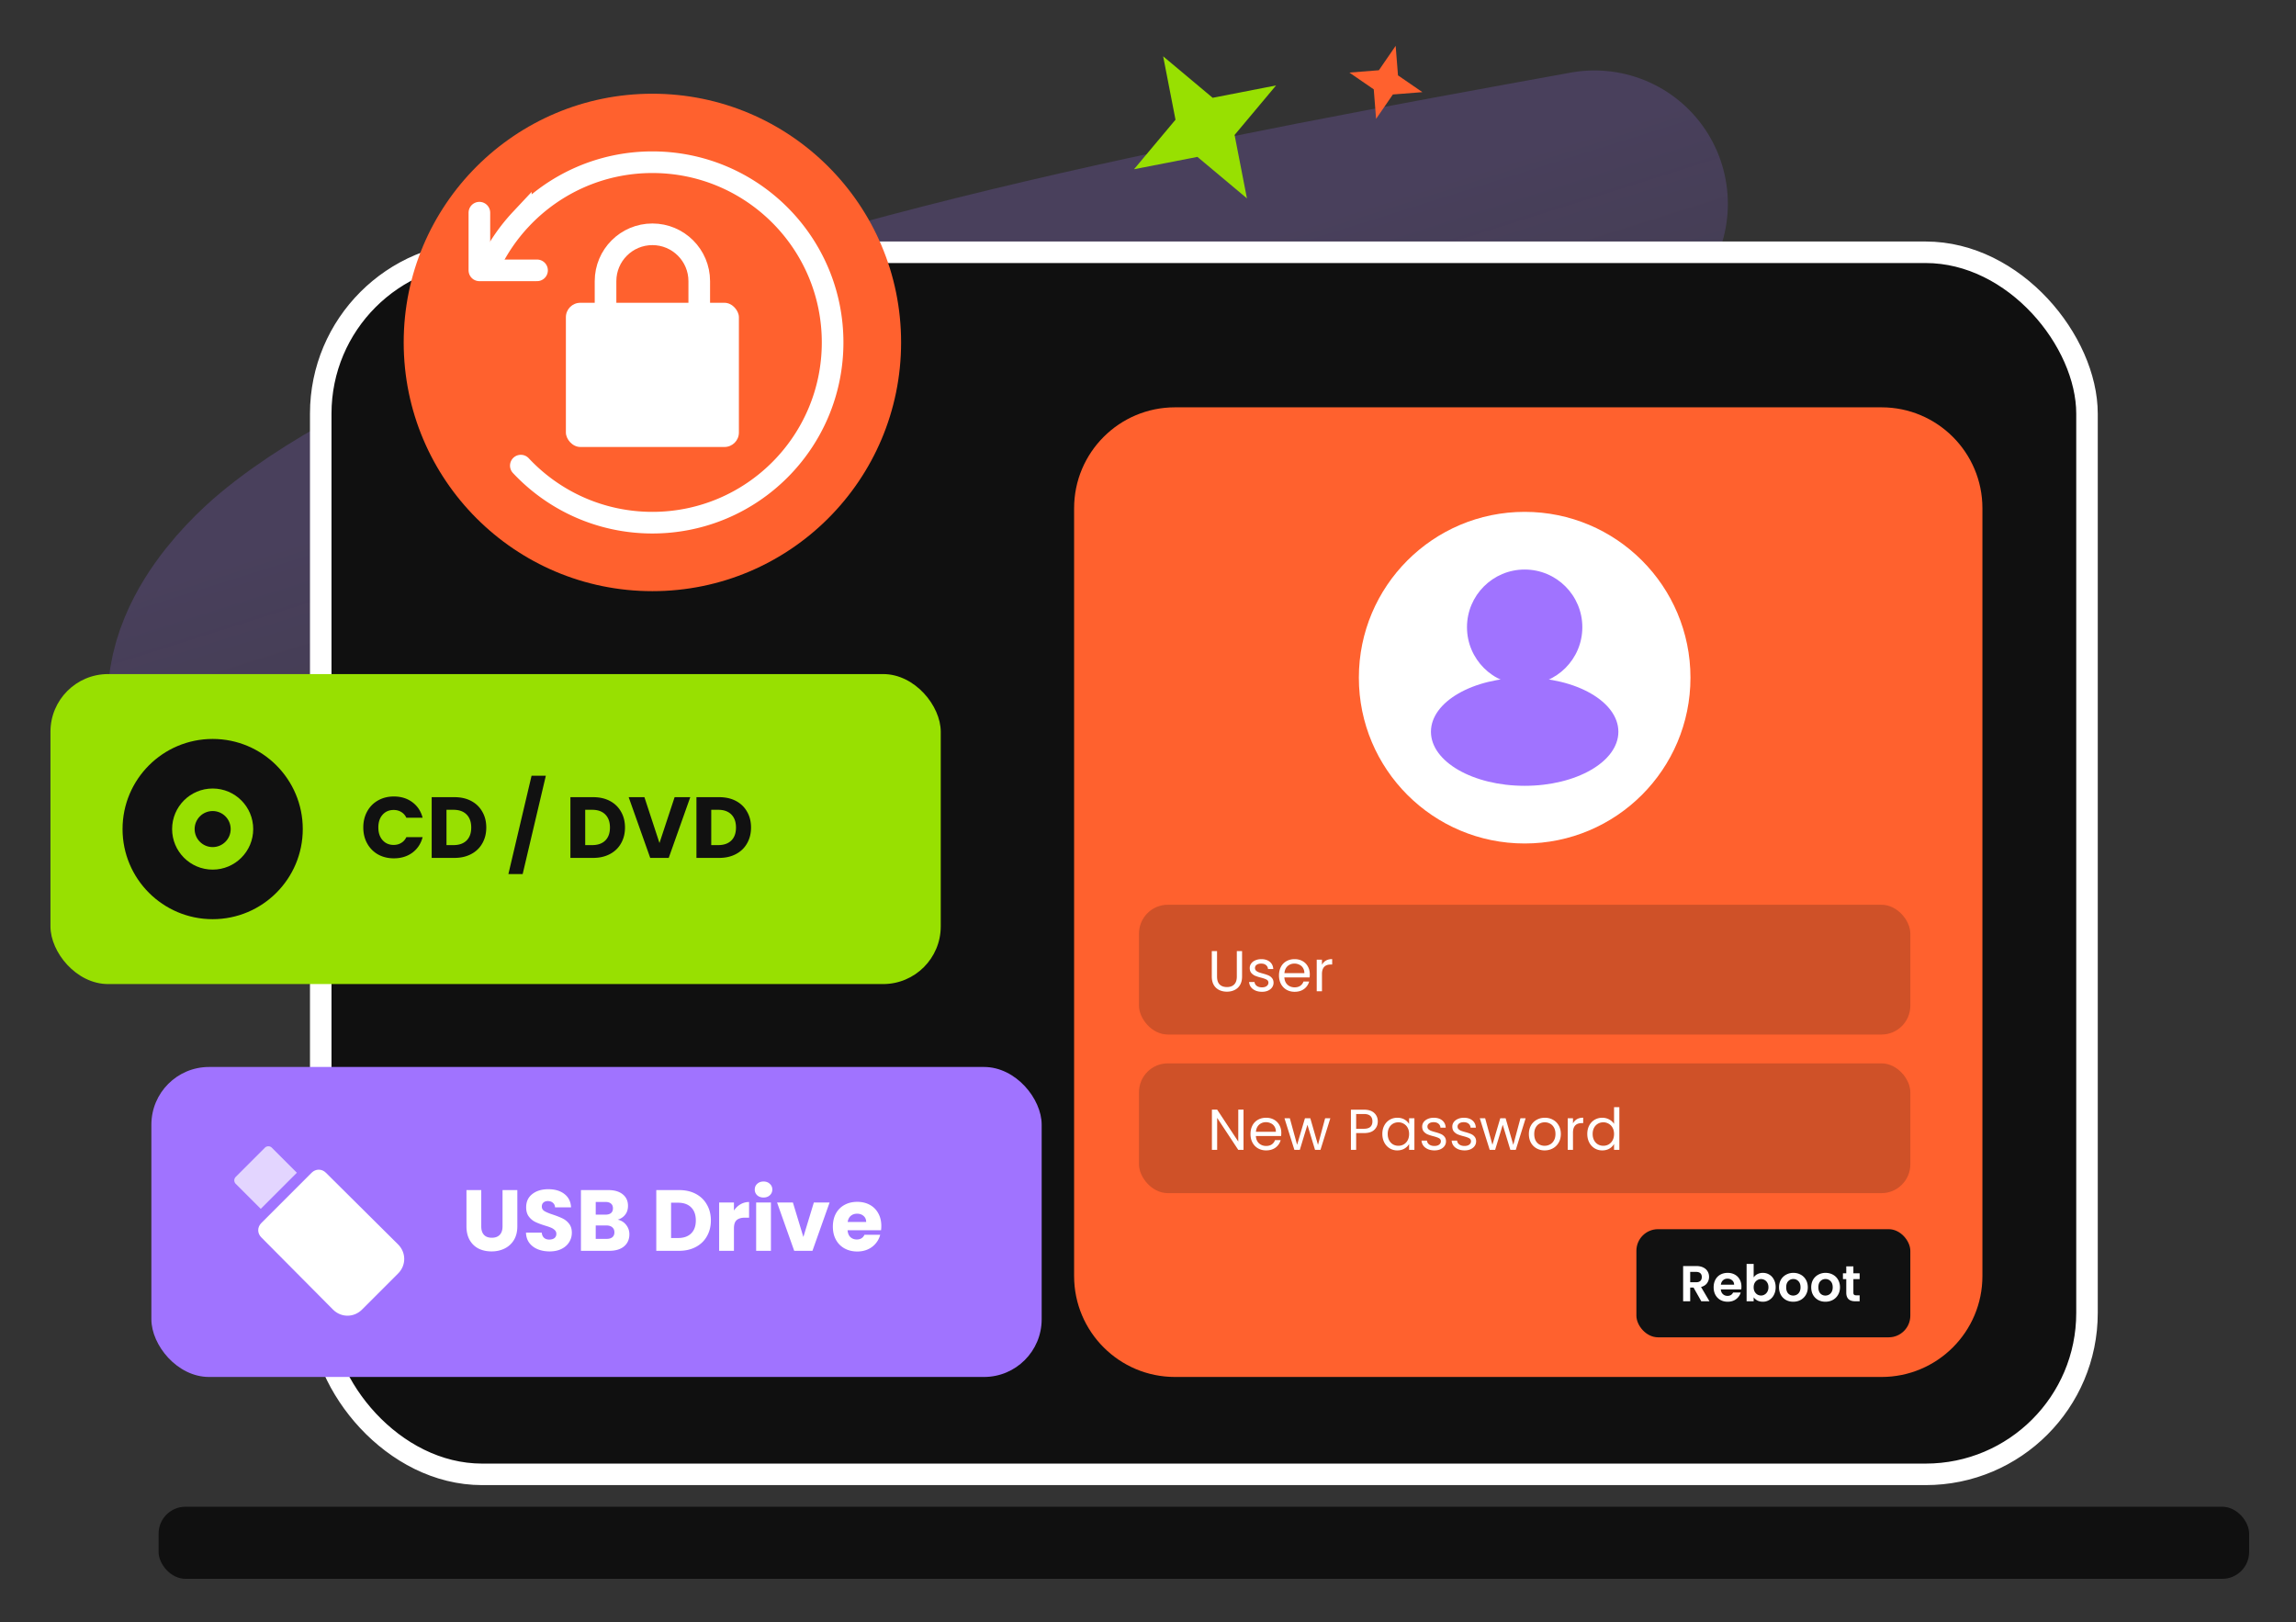 <svg xmlns="http://www.w3.org/2000/svg" width="637" height="450" fill="none"><rect width="100%" height="100%" fill="#333333" stroke="none"/><g clip-path="url(#a)"><path stroke="url(#b)" stroke-linecap="round" stroke-width="74" d="M442.376 56.546c-100.1 18.173-200.352 36.491-294.748 74.329-18.065 7.241-46.168 20.333-62.985 34.426-5.601 4.693-24.046 21.955-15.625 37.798 8.524 16.036 30.379 23.724 39.581 27.56 66.814 27.856 134.573 38.546 201.115 51.885 32.42 6.5 113.828 21.001 148.915 32.48 14.766 4.831 29.985 9.746 44.009 20.168 30.69 22.808 6.171 38.528-7.281 48.122-28.879 20.596-72.801 33.636-105.288 41.558-43.871 10.696-75.211 14.393-120.831 15.088-24.946.38-.305 1.524-25.663-4.862-58.102-14.632 13.686-13.308 33.25-10.486 10.506 1.515 19.547 3.075 29.816 5.586 7.955 1.944 3.344.227 2.919 1.649" opacity=".2"/><path fill="#98E001" d="m322.703 15.622 13.736 11.508 17.589-3.427-11.507 13.737 3.426 17.589-13.736-11.508-17.589 3.426 11.507-13.736z"/><path fill="#FF612E" d="m387.21 12.715.647 8.192 6.771 4.655-8.192.646-4.655 6.771-.647-8.191-6.771-4.656 8.192-.646z"/><rect width="490.03" height="339.03" x="88.985" y="69.985" fill="#101010" stroke="#fff" stroke-width="5.97" rx="44.772"/><rect width="580" height="20" x="44" y="418" fill="#101010" rx="7.462"/><path fill="#FF612E" d="M550 354c0 15.464-12.536 28-28 28H326c-15.464 0-28-12.536-28-28V141c0-15.464 12.536-28 28-28h196c15.464 0 28 12.536 28 28z"/><circle cx="423" cy="188" r="46" fill="#fff"/><circle cx="423" cy="174" r="16" fill="#A073FF"/><ellipse cx="423" cy="203" fill="#A073FF" rx="26" ry="15"/><rect width="214" height="36" x="316" y="251" fill="#111" opacity=".2" rx="8"/><path fill="#fff" d="M337.656 263.848v7.056q0 1.488.72 2.208.736.72 2.032.72 1.28 0 2-.72.736-.72.736-2.208v-7.056h1.456v7.04q0 1.392-.56 2.352a3.5 3.5 0 0 1-1.52 1.408q-.944.464-2.128.464t-2.144-.464a3.54 3.54 0 0 1-1.504-1.408q-.544-.96-.544-2.352v-7.04zm12.477 11.296q-1.008 0-1.808-.336-.8-.352-1.264-.96a2.6 2.6 0 0 1-.512-1.424h1.504q.064.656.608 1.072.56.416 1.456.416.832 0 1.312-.368t.48-.928q0-.576-.512-.848-.512-.288-1.584-.56a13 13 0 0 1-1.6-.512 3.04 3.04 0 0 1-1.056-.784q-.432-.528-.432-1.376 0-.672.4-1.232t1.136-.88q.737-.336 1.68-.336 1.457 0 2.352.736t.96 2.016h-1.456a1.5 1.5 0 0 0-.56-1.104q-.497-.416-1.344-.416-.785 0-1.248.336-.464.336-.464.88 0 .432.272.72.288.272.704.448.432.16 1.184.368.944.256 1.536.512.593.24 1.008.736.432.497.448 1.296 0 .72-.4 1.296t-1.136.912q-.72.32-1.664.32m13.255-4.864q0 .416-.048.88h-7.008q.08 1.296.88 2.032.816.72 1.968.72.945 0 1.568-.432.64-.448.896-1.184h1.568a3.8 3.8 0 0 1-1.408 2.064q-1.055.784-2.624.784-1.248 0-2.24-.56a4 4 0 0 1-1.536-1.584q-.56-1.04-.56-2.4t.544-2.384a3.8 3.8 0 0 1 1.52-1.568q.993-.56 2.272-.56 1.248 0 2.208.544a3.7 3.7 0 0 1 1.472 1.504q.528.944.528 2.144m-1.504-.304q0-.832-.368-1.424a2.3 2.3 0 0 0-1.008-.912 3 3 0 0 0-1.392-.32q-1.104 0-1.888.704-.768.704-.88 1.952zm4.882-2.32a2.8 2.8 0 0 1 1.088-1.168q.72-.416 1.744-.416v1.504h-.384q-2.448 0-2.448 2.656V275h-1.456v-8.768h1.456z"/><rect width="214" height="36" x="316" y="295" fill="#111" opacity=".2" rx="8"/><path fill="#fff" d="M345 319h-1.456l-5.856-8.88V319h-1.456v-11.168h1.456l5.856 8.864v-8.864H345zm10.482-4.72q0 .416-.048.88h-7.008q.08 1.296.88 2.032.816.72 1.968.72.944 0 1.568-.432.64-.448.896-1.184h1.568a3.8 3.8 0 0 1-1.408 2.064q-1.056.784-2.624.784-1.248 0-2.24-.56a4 4 0 0 1-1.536-1.584q-.56-1.04-.56-2.4t.544-2.384a3.8 3.8 0 0 1 1.52-1.568q.992-.56 2.272-.56 1.248 0 2.208.544a3.7 3.7 0 0 1 1.472 1.504q.528.944.528 2.144m-1.504-.304q0-.832-.368-1.424a2.3 2.3 0 0 0-1.008-.912 3 3 0 0 0-1.392-.32q-1.104 0-1.888.704-.768.704-.88 1.952zm15.106-3.744L366.348 319h-1.504l-2.112-6.96-2.112 6.96h-1.504l-2.752-8.768h1.488l2.016 7.36 2.176-7.36h1.488l2.128 7.376 1.984-7.376zm13.167.88q0 1.392-.96 2.32-.945.912-2.896.912h-2.144V319h-1.456v-11.152h3.6q1.887 0 2.864.912.992.912.992 2.352m-3.856 2.032q1.216 0 1.792-.528t.576-1.504q0-2.064-2.368-2.064h-2.144v4.096zm5.121 1.44q0-1.344.544-2.352a3.95 3.95 0 0 1 1.488-1.584 4.15 4.15 0 0 1 2.128-.56q1.152 0 2 .496.848.497 1.264 1.248v-1.6h1.472V319h-1.472v-1.632q-.432.768-1.296 1.28-.848.496-1.984.496a3.97 3.97 0 0 1-2.112-.576 4.05 4.05 0 0 1-1.488-1.616q-.544-1.04-.544-2.368m7.424.016q0-.992-.4-1.728a2.75 2.75 0 0 0-1.088-1.12 2.85 2.85 0 0 0-1.488-.4q-.816 0-1.488.384a2.8 2.8 0 0 0-1.072 1.12q-.4.736-.4 1.728 0 1.008.4 1.76.4.736 1.072 1.136.672.384 1.488.384t1.488-.384a2.86 2.86 0 0 0 1.088-1.136q.4-.752.4-1.744m7.037 4.544q-1.008 0-1.808-.336-.8-.352-1.264-.96a2.6 2.6 0 0 1-.512-1.424h1.504q.063.656.608 1.072.56.416 1.456.416.832 0 1.312-.368t.48-.928q0-.576-.512-.848-.513-.288-1.584-.56a13 13 0 0 1-1.6-.512 3 3 0 0 1-1.056-.784q-.432-.528-.432-1.376 0-.672.4-1.232t1.136-.88q.735-.336 1.68-.336 1.455 0 2.352.736.895.736.96 2.016h-1.456a1.5 1.5 0 0 0-.56-1.104q-.497-.416-1.344-.416-.785 0-1.248.336-.465.336-.464.88 0 .432.272.72.288.272.704.448.432.16 1.184.368.944.256 1.536.512.591.24 1.008.736.432.497.448 1.296 0 .72-.4 1.296t-1.136.912q-.72.32-1.664.32m8.359 0q-1.008 0-1.808-.336-.8-.352-1.264-.96a2.6 2.6 0 0 1-.512-1.424h1.504q.064.656.608 1.072.56.416 1.456.416.832 0 1.312-.368t.48-.928q0-.576-.512-.848-.512-.288-1.584-.56a13 13 0 0 1-1.6-.512 3.04 3.04 0 0 1-1.056-.784q-.432-.528-.432-1.376 0-.672.4-1.232t1.136-.88q.737-.336 1.68-.336 1.457 0 2.352.736t.96 2.016H408a1.5 1.5 0 0 0-.56-1.104q-.497-.416-1.344-.416-.784 0-1.248.336t-.464.88q0 .432.272.72.288.272.704.448.432.16 1.184.368.944.256 1.536.512.593.24 1.008.736.432.497.448 1.296 0 .72-.4 1.296t-1.136.912q-.72.32-1.664.32m16.935-8.912L420.535 319h-1.504l-2.112-6.96-2.112 6.96h-1.504l-2.752-8.768h1.488l2.016 7.36 2.176-7.36h1.488l2.128 7.376 1.984-7.376zm5.269 8.912a4.54 4.54 0 0 1-2.24-.56 4.07 4.07 0 0 1-1.568-1.584q-.56-1.04-.56-2.4 0-1.344.576-2.368a4 4 0 0 1 1.6-1.584q1.008-.56 2.256-.56t2.256.56q1.008.544 1.584 1.568.592 1.024.592 2.384t-.608 2.4a4.1 4.1 0 0 1-1.616 1.584q-1.024.56-2.272.56m0-1.28q.785 0 1.472-.368a2.74 2.74 0 0 0 1.104-1.104q.432-.736.432-1.792t-.416-1.792-1.088-1.088a3 3 0 0 0-1.456-.368q-.8 0-1.472.368-.656.352-1.056 1.088t-.4 1.792q0 1.072.384 1.808.4.736 1.056 1.104.657.352 1.44.352m7.867-6.208a2.8 2.8 0 0 1 1.088-1.168q.72-.416 1.744-.416v1.504h-.384q-2.448 0-2.448 2.656V319h-1.456v-8.768h1.456zm3.969 2.928q0-1.344.544-2.352a3.94 3.94 0 0 1 1.488-1.584 4.2 4.2 0 0 1 2.144-.56q1.023 0 1.904.48.879.464 1.344 1.232v-4.64h1.472V319H447.8v-1.648q-.432.784-1.28 1.296-.849.496-1.984.496a4.06 4.06 0 0 1-2.128-.576 4.03 4.03 0 0 1-1.488-1.616q-.544-1.04-.544-2.368m7.424.016q0-.992-.4-1.728a2.76 2.76 0 0 0-1.088-1.12 2.85 2.85 0 0 0-1.488-.4q-.816 0-1.488.384a2.8 2.8 0 0 0-1.072 1.12q-.4.736-.4 1.728 0 1.008.4 1.76.4.736 1.072 1.136.672.384 1.488.384t1.488-.384a2.87 2.87 0 0 0 1.088-1.136q.4-.752.4-1.744"/><rect width="76" height="30" x="454" y="341" fill="#111" rx="6"/><path fill="#fff" d="m472.006 361-2.156-3.808h-.924V361h-1.96v-9.772h3.668q1.134 0 1.932.406.798.392 1.19 1.078.406.672.406 1.512 0 .966-.56 1.75-.56.77-1.666 1.064l2.338 3.962zm-3.08-5.278h1.638q.798 0 1.19-.378.392-.392.392-1.078 0-.672-.392-1.036-.392-.378-1.19-.378h-1.638zm14.219 1.232q0 .42-.056.756h-5.67q.069.84.588 1.316t1.274.476q1.092 0 1.554-.938h2.114a3.57 3.57 0 0 1-1.288 1.848q-.952.714-2.338.714-1.12 0-2.016-.49a3.6 3.6 0 0 1-1.386-1.414q-.49-.91-.49-2.1 0-1.204.49-2.114a3.4 3.4 0 0 1 1.372-1.4q.882-.49 2.03-.49 1.106 0 1.974.476.882.476 1.358 1.358.49.868.49 2.002m-2.03-.56q-.015-.756-.546-1.204-.532-.462-1.302-.462-.728 0-1.232.448-.49.433-.602 1.218zm5.42-2.016a2.8 2.8 0 0 1 1.036-.91 3.26 3.26 0 0 1 1.526-.35q.994 0 1.792.49.813.49 1.274 1.4.476.896.476 2.086t-.476 2.114a3.47 3.47 0 0 1-1.274 1.414 3.3 3.3 0 0 1-1.792.504q-.867 0-1.526-.336a3.04 3.04 0 0 1-1.036-.896V361h-1.96v-10.36h1.96zm4.102 2.716q0-.7-.294-1.204a1.9 1.9 0 0 0-.756-.784 2 2 0 0 0-1.008-.266q-.531 0-1.008.28a2.04 2.04 0 0 0-.756.784q-.28.517-.28 1.218 0 .7.28 1.218.294.518.756.798.477.266 1.008.266.546 0 1.008-.28.477-.28.756-.798.294-.518.294-1.232m6.871 4.032q-1.12 0-2.016-.49a3.67 3.67 0 0 1-1.414-1.414q-.504-.91-.504-2.1t.518-2.1a3.64 3.64 0 0 1 1.442-1.4 4.1 4.1 0 0 1 2.03-.504q1.12 0 2.03.504a3.56 3.56 0 0 1 1.428 1.4q.531.91.532 2.1 0 1.19-.546 2.1a3.7 3.7 0 0 1-1.456 1.414q-.91.49-2.044.49m0-1.708q.531 0 .994-.252a1.9 1.9 0 0 0 .756-.784q.28-.518.28-1.26 0-1.106-.588-1.694a1.88 1.88 0 0 0-1.414-.602q-.84 0-1.414.602-.56.588-.56 1.694t.546 1.708q.56.588 1.4.588m8.927 1.708q-1.119 0-2.016-.49a3.7 3.7 0 0 1-1.414-1.414q-.504-.91-.504-2.1t.518-2.1a3.65 3.65 0 0 1 1.442-1.4 4.1 4.1 0 0 1 2.03-.504q1.12 0 2.03.504a3.55 3.55 0 0 1 1.428 1.4q.532.91.532 2.1t-.546 2.1a3.7 3.7 0 0 1-1.456 1.414q-.91.49-2.044.49m0-1.708q.532 0 .994-.252.477-.266.756-.784.28-.518.28-1.26 0-1.106-.588-1.694a1.88 1.88 0 0 0-1.414-.602q-.84 0-1.414.602-.56.588-.56 1.694t.546 1.708q.56.588 1.4.588m7.766-4.564v3.752q0 .392.182.574.196.168.644.168h.91V361h-1.232q-2.478 0-2.478-2.408v-3.738h-.924v-1.61h.924v-1.918h1.974v1.918h1.736v1.61z"/><rect width="247" height="86" x="42" y="296" fill="#A073FF" rx="16"/><path fill="#fff" d="m86.46 325.339-13.972 13.973c-1.13 1.129-1.13 2.823 0 3.952l19.9 20.042c2.259 2.259 5.787 2.259 8.046 0l10.021-10.021c2.258-2.258 2.258-5.787 0-8.045l-20.042-19.901c-1.13-1.129-2.823-1.129-3.952 0"/><path fill="#fff" d="m73.469 318.423-8.046 8.045c-.564.565-.564 1.412 0 1.976l6.916 6.916 10.022-10.021-6.916-6.916a1.365 1.365 0 0 0-1.976 0" opacity=".7"/><path fill="#fff" d="M133.52 330.152v10.08q0 1.512.744 2.328t2.184.816 2.208-.816.768-2.328v-10.08h4.104v10.056q0 2.256-.96 3.816a6.13 6.13 0 0 1-2.592 2.352q-1.608.792-3.6.792t-3.576-.768q-1.56-.792-2.472-2.352-.912-1.584-.912-3.84v-10.056zm18.986 17.016q-1.848 0-3.312-.6t-2.352-1.776q-.864-1.176-.912-2.832h4.368q.096.936.648 1.44.552.48 1.44.48.912 0 1.44-.408.528-.432.528-1.176 0-.624-.432-1.032a3.2 3.2 0 0 0-1.032-.672q-.6-.264-1.728-.6-1.632-.504-2.664-1.008a4.9 4.9 0 0 1-1.776-1.488q-.744-.984-.744-2.568 0-2.352 1.704-3.672 1.704-1.344 4.44-1.344 2.784 0 4.488 1.344 1.704 1.32 1.824 3.696h-4.44q-.048-.816-.6-1.272-.552-.48-1.416-.48-.744 0-1.2.408-.456.384-.456 1.128 0 .816.768 1.272t2.4.984q1.632.552 2.64 1.056 1.032.504 1.776 1.464t.744 2.472q0 1.44-.744 2.616-.72 1.176-2.112 1.872t-3.288.696m18.87-8.808q1.464.312 2.352 1.464.888 1.128.888 2.592 0 2.112-1.488 3.36-1.464 1.224-4.104 1.224h-7.848v-16.848h7.584q2.568 0 4.008 1.176 1.464 1.176 1.464 3.192 0 1.488-.792 2.472-.768.984-2.064 1.368m-6.096-1.392h2.688q1.008 0 1.536-.432.552-.456.552-1.32t-.552-1.32q-.528-.456-1.536-.456h-2.688zm3.024 6.72q1.032 0 1.584-.456.576-.48.576-1.368t-.6-1.392q-.576-.504-1.608-.504h-2.976v3.72zm20.09-13.536q2.664 0 4.656 1.056t3.072 2.976q1.104 1.896 1.104 4.392 0 2.472-1.104 4.392-1.08 1.92-3.096 2.976-1.992 1.056-4.632 1.056h-6.312v-16.848zm-.264 13.296q2.328 0 3.624-1.272t1.296-3.6-1.296-3.624-3.624-1.296h-1.944v9.792zm15.493-7.608a5.3 5.3 0 0 1 1.8-1.728 4.6 4.6 0 0 1 2.4-.648v4.344h-1.128q-1.536 0-2.304.672-.768.648-.768 2.304V347h-4.104v-13.392h4.104zm8.226-3.624q-1.08 0-1.776-.624a2.12 2.12 0 0 1-.672-1.584q0-.96.672-1.584.696-.648 1.776-.648 1.056 0 1.728.648.696.624.696 1.584 0 .936-.696 1.584-.672.624-1.728.624m2.04 1.392V347h-4.104v-13.392zm8.998 9.552 2.904-9.552h4.368L225.407 347h-5.064l-4.752-13.392h4.392zm21.623-3.072q0 .576-.072 1.2h-9.288q.096 1.248.792 1.92.72.648 1.752.648 1.536 0 2.136-1.296h4.368a5.9 5.9 0 0 1-1.224 2.376 5.96 5.96 0 0 1-2.184 1.656q-1.32.6-2.952.6-1.968 0-3.504-.84a5.98 5.98 0 0 1-2.4-2.4q-.864-1.56-.864-3.648t.84-3.648a5.98 5.98 0 0 1 2.4-2.4q1.536-.84 3.528-.84 1.944 0 3.456.816a5.8 5.8 0 0 1 2.352 2.328q.864 1.512.864 3.528m-4.2-1.08q0-1.056-.72-1.68t-1.8-.624q-1.032 0-1.752.6-.696.6-.864 1.704z"/><rect width="247" height="86" x="14" y="187" fill="#98E001" rx="16"/><circle cx="59" cy="230" r="25" fill="#111"/><circle cx="59" cy="230" r="11.25" fill="#98E001"/><circle cx="59" cy="230" r="5" fill="#111"/><path fill="#111" d="M100.792 229.552q0-2.496 1.08-4.44a7.64 7.64 0 0 1 3-3.048q1.944-1.104 4.392-1.104 3 0 5.136 1.584t2.856 4.32h-4.512q-.504-1.056-1.44-1.608-.912-.552-2.088-.552-1.896 0-3.072 1.32t-1.176 3.528 1.176 3.528 3.072 1.32q1.176 0 2.088-.552.936-.552 1.44-1.608h4.512q-.72 2.736-2.856 4.32-2.136 1.56-5.136 1.56-2.448 0-4.392-1.08a7.85 7.85 0 0 1-3-3.048q-1.08-1.944-1.08-4.44m25.289-8.4q2.664 0 4.656 1.056t3.072 2.976q1.104 1.896 1.104 4.392 0 2.472-1.104 4.392-1.08 1.92-3.096 2.976-1.992 1.056-4.632 1.056h-6.312v-16.848zm-.264 13.296q2.328 0 3.624-1.272t1.296-3.6-1.296-3.624-3.624-1.296h-1.944v9.792zm25.62-19.248-6.432 27.288h-3.96l6.432-27.288zm13.129 5.952q2.664 0 4.656 1.056t3.072 2.976q1.104 1.896 1.104 4.392 0 2.472-1.104 4.392-1.08 1.92-3.096 2.976-1.992 1.056-4.632 1.056h-6.312v-16.848zm-.264 13.296q2.328 0 3.624-1.272t1.296-3.6-1.296-3.624-3.624-1.296h-1.944v9.792zm27.205-13.296L185.531 238h-5.136l-5.976-16.848h4.368l4.176 12.72 4.2-12.72zm8.027 0q2.664 0 4.656 1.056t3.072 2.976q1.104 1.896 1.104 4.392 0 2.472-1.104 4.392-1.08 1.92-3.096 2.976-1.992 1.056-4.632 1.056h-6.312v-16.848zm-.264 13.296q2.328 0 3.624-1.272t1.296-3.6-1.296-3.624-3.624-1.296h-1.944v9.792z"/><path fill="#FF612E" d="M181 164c38.108 0 69-30.892 69-69s-30.892-69-69-69-69 30.892-69 69 30.892 69 69 69"/><path stroke="#fff" stroke-width="6" d="M168 78c0-7.18 5.82-13 13-13s13 5.82 13 13v12h-26z"/><rect width="48" height="40" x="157" y="84" fill="#fff" rx="4"/><path stroke="#fff" stroke-linecap="round" stroke-width="6" d="M144.498 129.173c9.124 9.74 22.101 15.827 36.5 15.827 27.615 0 50-22.386 50-50s-22.385-50-50-50c-14.399 0-27.376 6.087-36.5 15.827A50.1 50.1 0 0 0 136.086 73"/><path stroke="#fff" stroke-linecap="round" stroke-linejoin="round" stroke-width="6" d="M133 59v16h16"/></g><defs><linearGradient id="b" x1="245.367" x2="325.813" y1="97.597" y2="352.672" gradientUnits="userSpaceOnUse"><stop stop-color="#A073FF"/><stop offset="1" stop-color="#A073FF" stop-opacity="0"/></linearGradient><clipPath id="a"><path fill="#fff" d="M0 0h637v450H0z"/></clipPath></defs></svg>